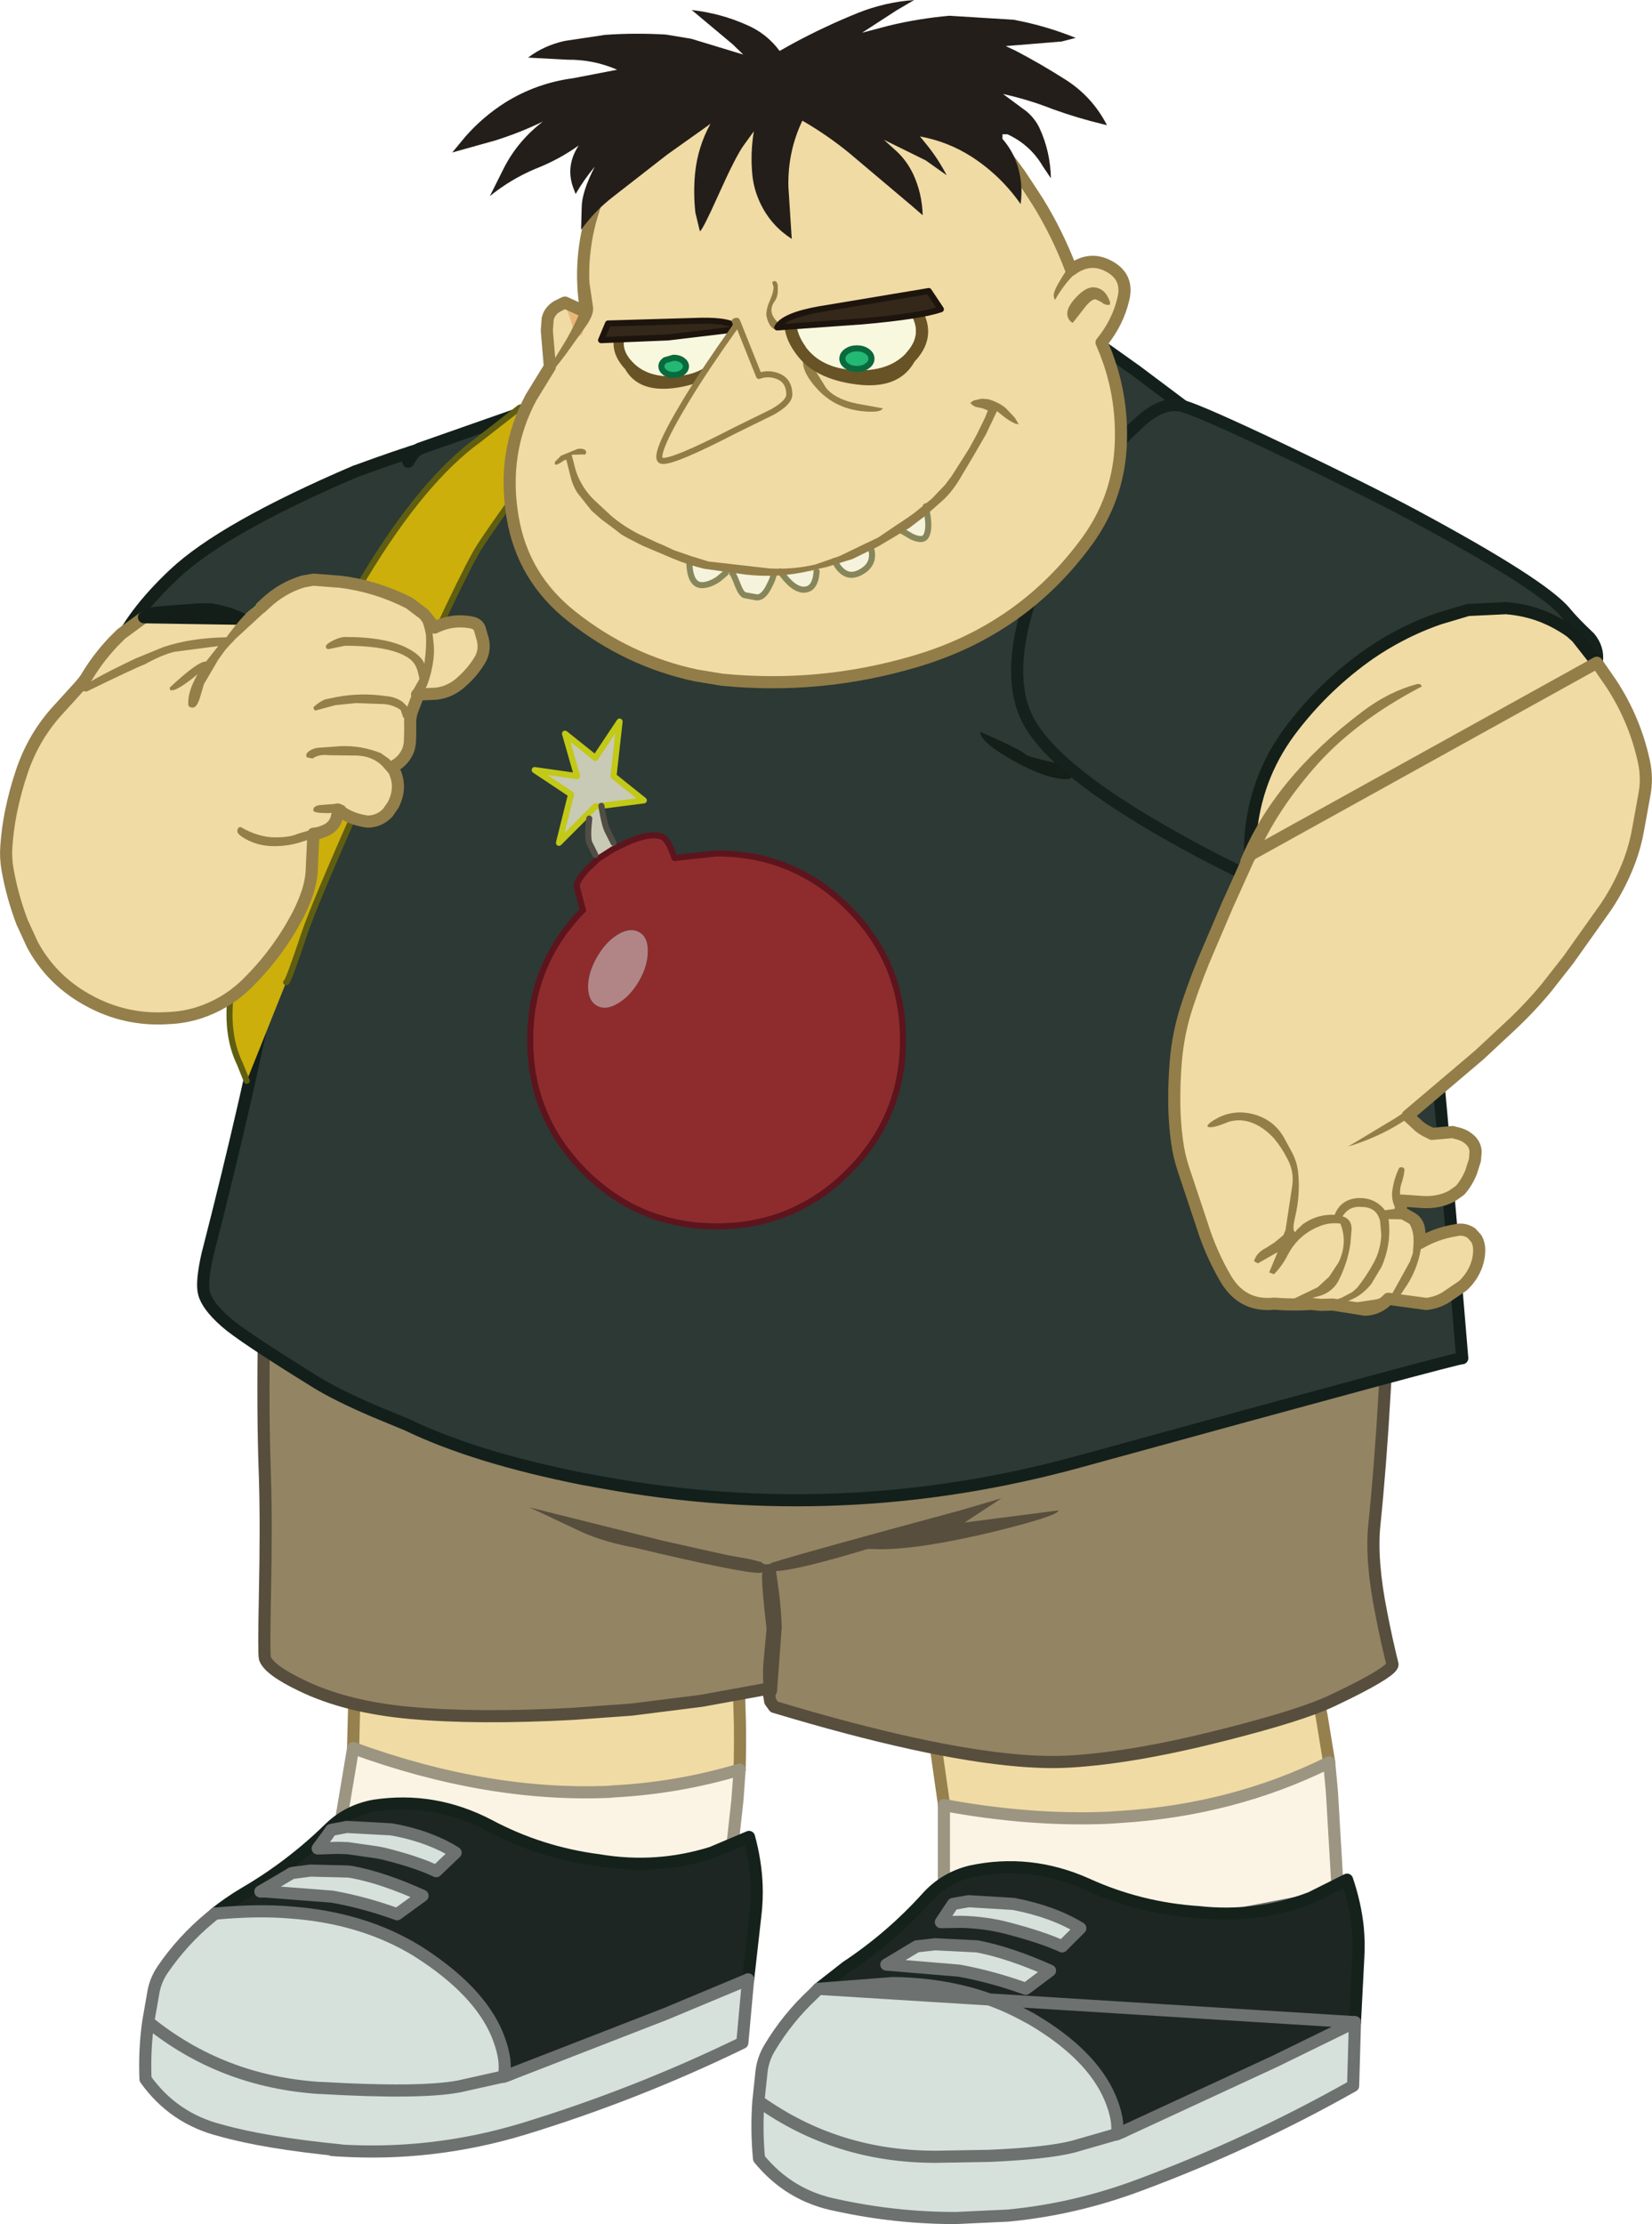 <?xml version="1.0" encoding="UTF-8" standalone="no"?>
<svg xmlns:xlink="http://www.w3.org/1999/xlink" height="366.8px" width="272.5px" xmlns="http://www.w3.org/2000/svg">
  <g transform="matrix(1.0, 0.0, 0.0, 1.0, 137.7, 184.5)">
    <path d="M-37.0 96.95 Q-26.1 96.4 -15.85 93.0 L-15.65 99.65 Q-15.6 103.9 -15.7 107.35 -25.9 110.4 -36.65 110.95 L-37.0 111.0 Q-57.2 111.9 -79.45 103.8 L-79.45 103.6 -79.1 89.5 Q-56.95 98.0 -37.0 96.95 L-37.0 111.0 -37.0 96.95" fill="#f0dba4" fill-rule="evenodd" stroke="none"/>
    <path d="M-15.7 107.35 L-16.05 112.25 -17.9 129.15 -44.35 129.75 -81.9 118.4 -79.45 103.8 Q-57.2 111.9 -37.0 111.0 L-36.65 110.95 Q-25.9 110.4 -15.7 107.35" fill="#fbf4e4" fill-rule="evenodd" stroke="none"/>
    <path d="M-37.0 96.95 Q-26.1 96.4 -15.85 93.0 L-15.65 99.65 Q-15.6 103.9 -15.7 107.35 M-79.45 103.8 L-79.45 103.6 -79.1 89.5 Q-56.95 98.0 -37.0 96.95" fill="none" stroke="#96804e" stroke-linecap="round" stroke-linejoin="round" stroke-width="2.0"/>
    <path d="M-15.7 107.35 L-16.05 112.25 -17.9 129.15 M-81.9 118.4 L-79.45 103.8 Q-57.2 111.9 -37.0 111.0 L-36.65 110.95 Q-25.9 110.4 -15.7 107.35" fill="none" stroke="#9c9582" stroke-linecap="round" stroke-linejoin="round" stroke-width="2.0"/>
    <path d="M-17.9 129.15 L-44.35 129.75 -81.9 118.4" fill="none" stroke="#6d7170" stroke-linecap="round" stroke-linejoin="round" stroke-width="2.0"/>
    <path d="M-83.6 118.05 L-84.0 118.1 -85.5 120.2 -85.3 120.35 -81.95 120.25 -80.35 120.3 -75.45 121.0 -74.45 121.2 Q-68.85 122.6 -65.75 124.1 L-62.55 121.05 Q-64.5 119.8 -66.9 118.9 -69.75 117.8 -73.15 117.2 L-80.5 116.8 -83.1 117.3 -83.6 118.05 M-54.6 157.95 Q-54.05 155.5 -55.35 151.9 -57.95 144.6 -67.45 138.2 L-68.9 137.25 Q-77.9 131.75 -89.9 130.9 -95.3 130.45 -102.25 131.1 -100.0 129.3 -97.4 127.75 -89.75 123.3 -83.4 117.1 -80.35 114.1 -76.0 113.3 -66.15 111.8 -57.1 116.5 -48.6 121.05 -38.9 122.3 -29.4 123.9 -20.3 121.05 L-14.15 118.45 Q-13.05 122.5 -12.9 126.35 -12.8 128.8 -13.1 131.3 L-14.3 141.95 -27.95 147.65 -53.55 157.6 -54.6 158.0 -54.6 157.95 -53.55 157.6 -54.6 157.95 M-89.55 124.4 Q-92.15 125.95 -94.75 127.45 L-93.9 127.45 -82.9 128.3 Q-77.55 129.25 -72.2 131.2 L-68.0 128.15 Q-74.5 125.2 -79.6 124.25 L-80.3 124.15 -86.5 124.0 -89.55 124.4" fill="#1d2623" fill-rule="evenodd" stroke="none"/>
    <path d="M-85.3 120.35 L-83.6 118.05 -83.1 117.3 -80.5 116.8 -73.15 117.2 Q-69.75 117.8 -66.9 118.9 -64.5 119.8 -62.55 121.05 L-65.75 124.1 Q-68.85 122.6 -74.45 121.2 L-75.45 121.0 -80.35 120.3 -81.95 120.25 -85.3 120.35 M-113.25 148.95 L-112.35 143.8 Q-111.95 141.9 -110.85 140.3 -107.6 135.55 -103.15 131.85 L-102.25 131.1 Q-95.3 130.45 -89.9 130.9 -77.9 131.75 -68.9 137.25 L-67.45 138.2 Q-57.95 144.6 -55.35 151.9 -54.05 155.5 -54.6 157.95 L-62.0 159.6 Q-68.4 160.8 -84.7 159.85 L-84.9 159.85 -84.95 159.85 Q-101.1 158.8 -113.25 148.95 -101.1 158.8 -84.95 159.85 L-84.9 159.85 -84.7 159.85 Q-68.4 160.8 -62.0 159.6 L-54.6 157.95 -54.6 158.0 -53.55 157.6 -27.95 147.65 -14.3 141.95 -15.25 152.4 Q-32.7 160.9 -51.35 166.6 -66.35 171.15 -81.95 170.15 -84.2 170.0 -81.45 170.15 -94.05 168.9 -101.3 166.85 -109.05 164.9 -113.7 158.4 -113.9 153.6 -113.25 148.95 M-89.55 124.4 L-86.5 124.0 -80.3 124.15 -79.6 124.25 Q-74.5 125.2 -68.0 128.15 L-72.2 131.2 Q-77.55 129.25 -82.9 128.3 L-93.9 127.45 -94.75 127.45 Q-92.15 125.95 -89.55 124.4" fill="#d6e1db" fill-rule="evenodd" stroke="none"/>
    <path d="M-102.25 131.1 Q-100.0 129.3 -97.4 127.75 -89.75 123.3 -83.4 117.1 -80.35 114.1 -76.0 113.3 -66.15 111.8 -57.1 116.5 -48.6 121.05 -38.9 122.3 -29.4 123.9 -20.3 121.05 L-14.15 118.45 Q-13.05 122.5 -12.9 126.35 -12.8 128.8 -13.1 131.3 L-14.3 141.95" fill="none" stroke="#15221b" stroke-linecap="round" stroke-linejoin="round" stroke-width="2.0"/>
    <path d="M-102.25 131.1 L-103.15 131.85 Q-107.6 135.55 -110.85 140.3 -111.95 141.9 -112.35 143.8 L-113.25 148.95 Q-101.1 158.8 -84.95 159.85 L-84.9 159.85 -84.7 159.85 Q-68.4 160.8 -62.0 159.6 L-54.6 157.95 -53.55 157.6 M-14.3 141.95 L-15.25 152.4 Q-32.7 160.9 -51.35 166.6 -66.35 171.15 -81.95 170.15 -84.2 170.0 -81.45 170.15 -94.05 168.9 -101.3 166.85 -109.05 164.9 -113.7 158.4 -113.9 153.6 -113.25 148.95" fill="none" stroke="#6d7170" stroke-linecap="round" stroke-linejoin="round" stroke-width="2.0"/>
    <path d="M-54.6 157.95 Q-54.05 155.5 -55.35 151.9 -57.95 144.6 -67.45 138.2 L-68.9 137.25 Q-77.9 131.75 -89.9 130.9 -95.3 130.45 -102.25 131.1 M-14.3 141.95 L-27.95 147.65 -53.55 157.6 -54.6 158.0 -54.6 157.95" fill="none" stroke="#6d7170" stroke-linecap="round" stroke-linejoin="round" stroke-width="2.0"/>
    <path d="M-85.3 120.35 L-83.6 118.05 -83.1 117.3 -80.5 116.8 -73.15 117.2 Q-69.75 117.8 -66.9 118.9 -64.5 119.8 -62.55 121.05 L-65.75 124.1 Q-68.85 122.6 -74.45 121.2 L-75.45 121.0 -80.35 120.3 -81.95 120.25 -85.3 120.35 M-89.55 124.4 Q-92.15 125.95 -94.75 127.45 L-93.9 127.45 -82.9 128.3 Q-77.55 129.25 -72.2 131.2 L-68.0 128.15 Q-74.5 125.2 -79.6 124.25 L-80.3 124.15 -86.5 124.0 -89.55 124.4" fill="none" stroke="#6d7170" stroke-linecap="round" stroke-linejoin="round" stroke-width="2.0"/>
    <path d="M43.4 101.4 Q62.8 100.6 79.0 92.0 L80.3 98.5 81.55 106.15 Q65.7 114.0 47.1 115.15 L44.85 115.3 Q32.05 115.8 18.0 113.2 L18.0 113.0 16.0 99.0 Q30.4 101.95 43.4 101.4 L44.85 115.3 43.4 101.4" fill="#f0dba4" fill-rule="evenodd" stroke="none"/>
    <path d="M81.55 106.15 L82.0 111.0 83.0 128.0 57.0 133.0 18.0 128.0 18.0 113.2 Q32.05 115.8 44.85 115.3 L47.1 115.15 Q65.7 114.0 81.55 106.15" fill="#fbf4e4" fill-rule="evenodd" stroke="none"/>
    <path d="M43.4 101.4 Q62.8 100.6 79.0 92.0 L80.3 98.5 81.55 106.15 M18.0 113.2 L18.0 113.0 16.0 99.0 Q30.4 101.95 43.4 101.4" fill="none" stroke="#96804e" stroke-linecap="round" stroke-linejoin="round" stroke-width="2.0"/>
    <path d="M81.55 106.15 L82.0 111.0 83.0 128.0 M18.0 128.0 L18.0 113.2 Q32.05 115.8 44.85 115.3 L47.1 115.15 Q65.7 114.0 81.55 106.15" fill="none" stroke="#9c9582" stroke-linecap="round" stroke-linejoin="round" stroke-width="2.0"/>
    <path d="M83.0 128.0 L57.0 133.0 18.0 128.0" fill="none" stroke="#6d7170" stroke-linecap="round" stroke-linejoin="round" stroke-width="2.0"/>
    <path d="M-2.7 143.5 L1.9 139.9 Q9.3 135.0 15.25 128.4 18.15 125.2 22.4 124.15 32.15 122.05 41.5 126.2 50.25 130.2 60.0 130.85 69.6 131.9 78.5 128.5 L84.5 125.5 Q85.85 129.5 86.25 133.3 86.5 135.8 86.35 138.3 L85.8 149.0 72.5 155.5 47.55 167.05 46.55 167.45 47.55 167.05 46.5 167.5 46.55 167.45 Q46.9 165.0 45.4 161.45 42.35 154.3 32.5 148.5 L31.2 147.8 Q21.8 142.7 9.6 142.55 L-2.7 143.5 M13.5 136.5 L8.5 139.5 20.5 140.5 Q26.0 141.5 31.5 143.5 L35.5 140.5 Q28.75 137.5 23.5 136.5 L16.55 136.15 13.5 136.5 M17.5 132.5 L20.85 132.45 Q24.9 132.55 28.5 133.5 34.25 135.0 37.5 136.5 L40.5 133.5 Q36.0 130.75 29.5 129.5 L22.05 129.05 19.5 129.5 17.5 132.5" fill="#1d2623" fill-rule="evenodd" stroke="none"/>
    <path d="M-2.7 143.5 L9.6 142.55 Q21.8 142.7 31.2 147.8 L32.5 148.5 Q42.35 154.3 45.4 161.45 46.9 165.0 46.55 167.45 L39.25 169.55 Q34.8 170.65 25.45 171.05 34.8 170.65 39.25 169.55 L46.55 167.45 46.5 167.5 47.55 167.05 72.5 155.5 85.8 149.0 85.5 159.5 Q68.6 169.05 50.3 175.85 39.65 179.85 28.55 180.9 L19.95 181.3 Q10.0 181.3 0.4 179.2 -7.45 177.7 -12.5 171.5 -12.95 166.7 -12.6 162.0 L-12.05 156.85 Q-11.75 154.9 -10.75 153.25 -7.8 148.3 -3.55 144.35 L-2.7 143.5 M17.5 132.5 L19.5 129.5 22.05 129.05 29.5 129.5 Q36.0 130.75 40.5 133.5 L37.5 136.5 Q34.25 135.0 28.5 133.5 24.9 132.55 20.85 132.45 L17.5 132.5 M13.5 136.5 L16.55 136.15 23.5 136.5 Q28.75 137.5 35.5 140.5 L31.5 143.5 Q26.0 141.5 20.5 140.5 L8.5 139.5 13.5 136.5 M28.55 180.9 L25.45 171.05 28.55 180.9 M-12.6 162.0 Q0.25 171.2 16.6 171.2 L25.45 171.05 16.6 171.2 Q0.25 171.2 -12.6 162.0 M31.2 147.8 Q37.05 159.4 25.45 171.05 37.05 159.4 31.2 147.8" fill="#d6e1db" fill-rule="evenodd" stroke="none"/>
    <path d="M85.8 149.0 L86.35 138.3 Q86.5 135.8 86.25 133.3 85.85 129.5 84.5 125.5 L78.5 128.5 Q69.6 131.9 60.0 130.85 50.25 130.2 41.5 126.2 32.15 122.05 22.4 124.15 18.15 125.2 15.25 128.4 9.3 135.0 1.9 139.9 L-2.7 143.5" fill="none" stroke="#15221b" stroke-linecap="round" stroke-linejoin="round" stroke-width="2.0"/>
    <path d="M46.55 167.45 L47.55 167.05 M85.8 149.0 L85.5 159.5 Q68.6 169.05 50.3 175.85 39.65 179.85 28.55 180.9 L19.95 181.3 Q10.0 181.3 0.4 179.2 -7.45 177.7 -12.5 171.5 -12.95 166.7 -12.6 162.0 L-12.05 156.85 Q-11.75 154.9 -10.75 153.25 -7.8 148.3 -3.55 144.35 L-2.7 143.5 M13.5 136.5 L8.5 139.5 20.5 140.5 Q26.0 141.5 31.5 143.5 L35.5 140.5 Q28.75 137.5 23.5 136.5 L16.55 136.15 13.5 136.5 M17.5 132.5 L20.85 132.45 Q24.9 132.55 28.5 133.5 34.25 135.0 37.5 136.5 L40.5 133.5 Q36.0 130.75 29.5 129.5 L22.05 129.05 19.5 129.5 17.5 132.5 M46.55 167.45 L39.25 169.55 Q34.8 170.65 25.45 171.05 L16.6 171.2 Q0.25 171.2 -12.6 162.0" fill="none" stroke="#6d7170" stroke-linecap="round" stroke-linejoin="round" stroke-width="2.0"/>
    <path d="M-2.7 143.5 L9.6 142.55 Q21.8 142.7 31.2 147.8 L32.5 148.5 Q42.35 154.3 45.4 161.45 46.9 165.0 46.55 167.45 L46.5 167.5 47.55 167.05 72.5 155.5 85.8 149.0 Z" fill="none" stroke="#6d7170" stroke-linecap="round" stroke-linejoin="round" stroke-width="2.0"/>
    <path d="M90.75 28.0 Q91.6 30.0 90.7 45.05 90.0 57.35 89.0 67.0 88.4 72.85 90.15 81.6 91.0 86.0 92.0 90.0 92.0 91.05 84.8 94.65 L82.0 96.0 Q77.05 98.35 64.45 101.55 49.6 105.35 39.0 106.0 35.2 106.25 30.4 105.85 15.25 104.6 -10.0 97.0 L-10.65 96.1 -11.0 94.0 -22.0 96.0 -33.5 97.45 -43.2 98.15 Q-59.0 99.0 -70.0 98.0 -80.55 97.05 -87.9 93.5 -93.35 90.9 -94.0 89.0 -94.2 88.35 -94.0 78.7 -93.75 66.6 -94.0 59.0 -94.4 48.4 -94.15 34.2 L-94.0 24.75 Q-76.8 28.4 -49.4 25.35 L-27.05 22.7 -4.25 21.5 Q36.25 22.05 66.1 24.6 90.15 26.65 90.75 28.0" fill="#938463" fill-rule="evenodd" stroke="none"/>
    <path d="M90.75 28.0 Q90.15 26.65 66.1 24.6 36.25 22.05 -4.25 21.5 L-27.05 22.7 -49.4 25.35 Q-76.8 28.4 -94.0 24.75 L-94.15 34.2 Q-94.4 48.4 -94.0 59.0 -93.75 66.6 -94.0 78.7 -94.2 88.35 -94.0 89.0 -93.35 90.9 -87.9 93.5 -80.55 97.05 -70.0 98.0 -59.0 99.0 -43.2 98.15 L-33.5 97.45 -22.0 96.0 -11.0 94.0 -10.65 96.1 -10.0 97.0 Q15.25 104.6 30.4 105.85 35.2 106.25 39.0 106.0 49.6 105.35 64.45 101.55 77.05 98.35 82.0 96.0 L84.8 94.65 Q92.0 91.05 92.0 90.0 91.0 86.0 90.15 81.6 88.4 72.85 89.0 67.0 90.0 57.35 90.7 45.05 91.6 30.0 90.75 28.0 Z" fill="none" stroke="#574e3d" stroke-linecap="round" stroke-linejoin="round" stroke-width="2.0"/>
    <path d="M21.4 66.6 L36.9 64.6 Q36.9 65.5 25.85 68.2 14.1 71.0 7.5 71.0 L5.45 70.95 Q-6.3 74.5 -9.7 74.6 L-9.2 78.1 Q-8.85 81.0 -8.75 83.9 L-9.5 94.0 Q-9.5 95.35 -10.5 95.35 -12.1 95.35 -11.8 90.0 L-11.25 84.15 Q-12.0 77.75 -12.0 75.5 L-11.95 74.85 -12.5 74.9 Q-15.55 74.9 -33.0 70.75 -37.7 69.9 -41.55 68.25 L-50.35 64.1 -28.35 69.6 -17.6 72.0 -13.95 72.65 -12.05 73.15 Q-11.85 73.5 -11.25 73.5 -10.65 73.5 -10.35 73.2 L-10.1 73.15 Q-5.25 71.6 20.5 64.65 L27.5 62.6 21.4 66.6" fill="#574e3d" fill-rule="evenodd" stroke="none"/>
    <path d="M-57.5 -105.7 Q-61.45 -98.5 -62.65 -91.0 -63.8 -83.45 -69.45 -62.2 -75.1 -40.95 -80.0 -36.8 -82.5 -34.7 -87.95 -34.0 L-91.8 -33.75 Q-94.8 -33.85 -97.0 -34.8 -98.45 -35.45 -107.0 -42.8 L-112.65 -47.9 Q-118.6 -54.45 -120.0 -61.8 -121.6 -70.2 -118.6 -77.1 -116.0 -83.2 -109.0 -89.8 -100.95 -97.4 -79.0 -106.8 L-78.95 -106.8 Q-65.35 -111.8 -59.9 -112.65 L-56.15 -112.85 Q-53.6 -112.9 -57.5 -105.7" fill="#2d3934" fill-rule="evenodd" stroke="none"/>
    <path d="M-57.5 -105.7 Q-61.45 -98.5 -62.65 -91.0 -63.8 -83.45 -69.45 -62.2 -75.1 -40.95 -80.0 -36.8 -82.5 -34.7 -87.95 -34.0 L-91.8 -33.75 Q-94.8 -33.85 -97.0 -34.8 -98.45 -35.45 -107.0 -42.8 L-112.65 -47.9 Q-118.6 -54.45 -120.0 -61.8 -121.6 -70.2 -118.6 -77.1 -116.0 -83.2 -109.0 -89.8 -100.95 -97.4 -79.0 -106.8 L-78.95 -106.8 Q-65.35 -111.8 -59.9 -112.65 L-56.15 -112.85 Q-53.6 -112.9 -57.5 -105.7 Z" fill="none" stroke="#141f19" stroke-linecap="round" stroke-linejoin="round" stroke-width="2.0"/>
    <path d="M-19.05 -125.5 L-9.0 -127.5 12.5 -131.3 16.85 -131.95 28.5 -132.5 30.7 -132.25 Q37.55 -131.3 44.5 -127.05 L49.7 -123.35 57.5 -117.5 60.4 -115.2 Q67.6 -109.35 75.5 -100.95 87.7 -87.95 90.5 -79.5 92.35 -74.0 95.0 -51.3 98.5 -21.1 103.5 39.5 103.25 39.25 40.5 56.5 1.3 67.3 -38.55 59.95 L-41.6 59.4 Q101.25 46.0 43.5 -77.65 L42.45 -79.9 39.35 -77.35 Q24.2 -65.5 2.75 -65.5 -18.7 -65.5 -33.85 -77.35 -49.0 -89.2 -49.0 -106.0 -49.0 -112.5 -46.7 -118.25 -49.0 -112.5 -49.0 -106.0 -49.0 -89.2 -33.85 -77.35 -18.7 -65.5 2.75 -65.5 24.2 -65.5 39.35 -77.35 L42.45 -79.9 43.5 -77.65 Q101.25 46.0 -41.6 59.4 -59.4 55.85 -70.5 50.5 L-76.05 48.2 Q-82.2 45.55 -85.5 43.5 -97.8 35.9 -100.5 33.5 -103.55 30.8 -104.05 28.75 -104.5 27.0 -103.5 22.5 -96.75 -3.75 -92.5 -25.5 L-91.85 -28.8 -90.8 -33.95 Q-86.7 -53.7 -81.05 -75.3 -77.6 -88.65 -74.9 -96.9 -72.25 -105.05 -70.35 -108.35 -69.5 -109.9 -68.75 -110.35 L-68.5 -110.5 -52.25 -116.2 -49.95 -117.05 -46.7 -118.25 Q-45.0 -118.9 -43.5 -119.5 -38.45 -121.5 -22.8 -124.75 L-19.05 -125.5" fill="#2d3934" fill-rule="evenodd" stroke="none"/>
    <path d="M60.4 -115.2 L57.5 -117.5 49.7 -123.35 44.5 -127.05 Q37.55 -131.3 30.7 -132.25 L28.5 -132.5 16.85 -131.95 12.5 -131.3 -9.0 -127.5 -19.05 -125.5 M-22.8 -124.75 Q-38.45 -121.5 -43.5 -119.5 -45.0 -118.9 -46.7 -118.25 L-49.95 -117.05 -52.25 -116.2 -68.5 -110.5 -68.75 -110.35 Q-69.5 -109.9 -70.35 -108.35 M-41.6 59.4 L-38.55 59.95 Q1.3 67.3 40.5 56.5 103.25 39.25 103.5 39.5 98.5 -21.1 95.0 -51.3 M-91.85 -28.8 L-92.5 -25.5 Q-96.75 -3.75 -103.5 22.5 -104.5 27.0 -104.05 28.75 -103.55 30.8 -100.5 33.5 -97.8 35.9 -85.5 43.5 -82.2 45.55 -76.05 48.2 L-70.5 50.5 Q-59.4 55.85 -41.6 59.4" fill="none" stroke="#131f1b" stroke-linecap="round" stroke-linejoin="round" stroke-width="2.0"/>
    <path d="M-97.0 -6.25 L-98.15 -9.1 Q-100.6 -14.15 -99.5 -21.5 -93.25 -63.4 -77.5 -89.5 -67.95 -105.3 -58.8 -111.95 L-52.0 -117.25 -39.25 -121.25 Q-54.75 -100.25 -58.5 -94.5 -61.25 -90.3 -73.35 -63.45 -85.35 -36.85 -87.5 -30.5 -90.25 -22.25 -90.5 -22.5 L-97.0 -6.25" fill="#ccaf0b" fill-rule="evenodd" stroke="none"/>
    <path d="M-97.0 -6.25 L-98.15 -9.1 Q-100.6 -14.15 -99.5 -21.5 -93.25 -63.4 -77.5 -89.5 -67.95 -105.3 -58.8 -111.95 L-52.0 -117.25 -39.25 -121.25 Q-54.75 -100.25 -58.5 -94.5 -61.25 -90.3 -73.35 -63.45 -85.35 -36.85 -87.5 -30.5 -90.25 -22.25 -90.5 -22.5" fill="none" stroke="#605e11" stroke-linecap="round" stroke-linejoin="round" stroke-width="1.0"/>
    <path d="M-26.4 -43.0 L-19.5 -43.75 Q-6.75 -43.75 2.25 -34.75 11.25 -25.75 11.25 -13.0 11.25 -0.25 2.25 8.75 -6.75 17.75 -19.5 17.75 -32.25 17.75 -41.25 8.75 -50.25 -0.25 -50.25 -13.0 -50.25 -25.5 -41.55 -34.4 L-42.55 -38.25 Q-42.65 -39.15 -40.95 -41.05 L-39.0 -42.9 -36.5 -44.5 -36.05 -44.7 Q-30.75 -47.45 -28.5 -46.5 -27.45 -46.05 -26.45 -43.0 L-26.4 -43.0 M-32.25 -30.75 Q-33.7 -31.6 -35.75 -30.4 -37.75 -29.2 -39.2 -26.7 -40.65 -24.2 -40.7 -21.85 -40.7 -19.45 -39.25 -18.65 -37.8 -17.8 -35.8 -19.0 -33.75 -20.2 -32.3 -22.7 -30.85 -25.2 -30.85 -27.6 -30.8 -29.95 -32.25 -30.75" fill="#8e2c2d" fill-rule="evenodd" stroke="none"/>
    <path d="M-39.0 -42.9 L-39.5 -43.5 -40.5 -45.5 Q-40.85 -46.5 -40.5 -49.5 L-41.0 -50.0 -45.5 -45.5 -43.5 -53.5 -49.5 -57.5 -42.5 -56.5 -44.5 -63.5 -39.5 -59.5 -35.5 -65.5 -36.5 -56.5 -31.5 -52.5 -38.5 -51.6 Q-38.0 -48.5 -37.5 -47.5 L-36.5 -45.5 -36.05 -44.7 -36.5 -44.5 -39.0 -42.9 M-41.0 -50.0 L-39.5 -51.5 -38.5 -51.6 -39.5 -51.5 -41.0 -50.0" fill="#c8cab5" fill-rule="evenodd" stroke="none"/>
    <path d="M-32.25 -30.75 Q-30.8 -29.95 -30.85 -27.6 -30.85 -25.2 -32.3 -22.7 -33.75 -20.2 -35.8 -19.0 -37.8 -17.8 -39.25 -18.65 -40.7 -19.45 -40.7 -21.85 -40.65 -24.2 -39.2 -26.7 -37.75 -29.2 -35.75 -30.4 -33.7 -31.6 -32.25 -30.75" fill="#b18586" fill-rule="evenodd" stroke="none"/>
    <path d="M-26.4 -43.0 L-19.5 -43.75 Q-6.75 -43.75 2.25 -34.75 11.25 -25.75 11.25 -13.0 11.25 -0.25 2.25 8.75 -6.75 17.75 -19.5 17.75 -32.25 17.75 -41.25 8.75 -50.25 -0.25 -50.25 -13.0 -50.25 -25.5 -41.55 -34.4" fill="none" stroke="#5d141d" stroke-linecap="round" stroke-linejoin="round" stroke-width="1.0"/>
    <path d="M-41.0 -50.0 L-45.5 -45.5 -43.5 -53.5 -49.5 -57.5 -42.5 -56.5 -44.5 -63.5 -39.5 -59.5 -35.5 -65.5 -36.5 -56.5 -31.5 -52.5 -38.5 -51.6 -39.5 -51.5 -41.0 -50.0" fill="none" stroke="#c2c917" stroke-linecap="round" stroke-linejoin="round" stroke-width="1.0"/>
    <path d="M-41.55 -34.4 L-42.55 -38.25 Q-42.65 -39.15 -40.95 -41.05 L-39.0 -42.9 -36.5 -44.5 -36.05 -44.7 Q-30.75 -47.45 -28.5 -46.5 -27.45 -46.05 -26.45 -43.0 L-26.4 -43.0" fill="none" stroke="#5d141d" stroke-linecap="round" stroke-linejoin="round" stroke-width="1.0"/>
    <path d="M-39.5 -43.5 L-40.5 -45.5 Q-40.85 -46.5 -40.5 -49.5 M-38.5 -51.6 Q-38.0 -48.5 -37.5 -47.5 L-36.5 -45.5" fill="none" stroke="#504d44" stroke-linecap="round" stroke-linejoin="round" stroke-width="1.0"/>
    <path d="M24.0 -63.8 Q30.45 -61.0 31.5 -60.05 31.9 -59.7 35.85 -58.8 39.25 -58.05 39.25 -57.0 39.25 -56.0 38.25 -56.0 34.85 -56.0 29.35 -59.1 24.0 -62.1 24.0 -63.8" fill="#141f19" fill-rule="evenodd" stroke="none"/>
    <path d="M36.15 -96.0 Q39.7 -103.9 43.45 -107.9 49.0 -113.9 51.25 -115.7 54.6 -118.35 57.5 -117.5 60.6 -116.6 74.45 -110.0 87.85 -103.6 95.5 -99.5 116.7 -88.1 120.5 -83.5 121.85 -81.85 124.5 -79.35 126.3 -77.15 125.5 -74.5 124.35 -70.75 105.5 -46.5 98.7 -37.75 97.5 -36.5 L97.15 -36.1 Q92.75 -31.75 89.5 -32.5 L71.5 -38.5 Q63.3 -42.2 54.6 -47.15 37.15 -57.1 32.4 -64.8 27.6 -72.5 32.75 -87.2 34.4 -92.1 36.15 -96.0 80.35 -75.85 97.15 -36.1 80.35 -75.85 36.15 -96.0" fill="#2d3934" fill-rule="evenodd" stroke="none"/>
    <path d="M36.15 -96.0 Q39.7 -103.9 43.45 -107.9 49.0 -113.9 51.25 -115.7 54.6 -118.35 57.5 -117.5 60.6 -116.6 74.45 -110.0 87.85 -103.6 95.5 -99.5 116.7 -88.1 120.5 -83.5 121.85 -81.85 124.5 -79.35 126.3 -77.15 125.5 -74.5 124.35 -70.75 105.5 -46.5 98.7 -37.75 97.5 -36.5 L97.15 -36.1 Q92.75 -31.75 89.5 -32.5 L71.5 -38.5 Q63.3 -42.2 54.6 -47.15 37.15 -57.1 32.4 -64.8 27.6 -72.5 32.75 -87.2 34.4 -92.1 36.15 -96.0 Z" fill="none" stroke="#15211d" stroke-linecap="round" stroke-linejoin="round" stroke-width="2.0"/>
    <path d="M68.5 -43.5 Q68.45 -45.7 68.7 -47.85 69.8 -57.25 75.7 -64.75 81.05 -71.65 88.25 -76.7 90.65 -78.35 93.25 -79.7 96.4 -81.35 99.75 -82.5 L104.45 -83.9 110.7 -84.2 Q113.25 -84.0 115.6 -83.25 118.65 -82.25 121.4 -80.3 L122.4 -79.4 125.7 -75.2 128.05 -71.8 Q132.0 -65.8 133.5 -58.75 134.05 -56.1 133.55 -53.45 L132.5 -47.65 Q132.05 -45.1 131.15 -42.65 129.65 -38.6 127.25 -35.0 L121.0 -26.2 117.35 -21.55 Q114.65 -18.3 111.5 -15.35 L106.35 -10.55 101.7 -6.6 94.5 -0.5 96.0 0.9 Q96.65 1.55 97.5 2.0 L98.5 2.5 101.9 2.2 103.05 2.5 Q104.05 2.8 104.85 3.55 105.65 4.35 105.7 5.4 L105.6 6.8 104.95 8.85 Q104.25 10.55 103.15 11.8 L101.8 12.75 Q99.75 13.85 97.15 13.75 L93.5 13.5 93.3 15.35 94.9 16.25 Q96.3 16.95 96.4 18.5 L96.5 20.5 Q99.25 18.9 102.4 18.4 103.75 18.05 105.0 18.85 L105.85 19.8 Q106.3 20.65 106.3 21.65 106.3 22.85 105.9 24.05 105.2 26.05 103.6 27.55 L100.65 29.55 Q99.25 30.35 97.6 30.55 L91.3 29.7 Q89.75 31.4 87.5 31.5 L82.15 30.65 80.15 30.7 78.6 30.55 78.5 30.55 Q75.55 30.75 72.5 30.5 67.3 31.05 64.55 26.5 62.05 22.25 60.6 17.6 L57.55 8.45 Q56.75 6.05 56.45 3.7 56.05 0.75 56.0 -2.2 55.95 -5.85 56.25 -9.45 56.65 -14.35 58.25 -19.05 59.8 -23.7 61.7 -28.05 L64.8 -35.3 68.5 -43.5" fill="#f0dba4" fill-rule="evenodd" stroke="none"/>
    <path d="M125.7 -75.2 L122.4 -79.4 121.4 -80.3 Q118.65 -82.25 115.6 -83.25 113.25 -84.0 110.7 -84.2 L104.45 -83.9 99.75 -82.5 Q96.4 -81.35 93.25 -79.7 90.65 -78.35 88.25 -76.7 81.05 -71.65 75.7 -64.75 69.8 -57.25 68.7 -47.85 68.45 -45.7 68.5 -43.5" fill="none" stroke="#141f19" stroke-linecap="round" stroke-linejoin="round" stroke-width="2.0"/>
    <path d="M68.5 -43.5 L64.8 -35.3 61.7 -28.05 Q59.8 -23.7 58.25 -19.05 56.65 -14.35 56.25 -9.45 55.95 -5.85 56.0 -2.2 56.05 0.75 56.45 3.7 56.75 6.05 57.55 8.45 L60.6 17.6 Q62.05 22.25 64.55 26.5 67.3 31.05 72.5 30.5 75.55 30.75 78.5 30.55 L78.6 30.55 80.15 30.7 82.15 30.65 87.5 31.5 Q89.75 31.4 91.3 29.7 L97.6 30.55 Q99.25 30.35 100.65 29.55 L103.6 27.55 Q105.2 26.05 105.9 24.05 106.3 22.85 106.3 21.65 106.3 20.65 105.85 19.8 L105.0 18.85 Q103.75 18.05 102.4 18.4 99.25 18.9 96.5 20.5 L96.4 18.5 Q96.3 16.95 94.9 16.25 L93.3 15.35 93.5 13.5 97.15 13.75 Q99.75 13.85 101.8 12.75 L103.15 11.8 Q104.25 10.55 104.95 8.85 L105.6 6.8 105.7 5.4 Q105.65 4.35 104.85 3.55 104.05 2.8 103.05 2.5 L101.9 2.2 98.5 2.5 97.5 2.0 Q96.65 1.55 96.0 0.9 L94.5 -0.5 101.7 -6.6 106.35 -10.55 111.5 -15.35 Q114.65 -18.3 117.35 -21.55 L121.0 -26.2 127.25 -35.0 Q129.65 -38.6 131.15 -42.65 132.05 -45.1 132.5 -47.65 L133.55 -53.45 Q134.05 -56.1 133.5 -58.75 132.0 -65.8 128.05 -71.8 L125.7 -75.2 Z" fill="none" stroke="#937e49" stroke-linecap="round" stroke-linejoin="round" stroke-width="2.0"/>
    <path d="M66.85 -42.5 Q72.35 -56.1 87.1 -67.2 91.4 -70.45 96.1 -71.7 L96.6 -71.65 96.85 -71.3 Q85.55 -65.4 78.9 -57.65 72.9 -50.7 69.75 -43.6 68.8 -41.6 67.95 -41.7 L66.85 -42.5 M63.4 -0.25 Q65.6 -1.3 68.05 -0.95 72.05 -0.3 74.0 2.95 L75.5 5.7 Q76.2 7.1 76.4 8.55 76.85 12.45 75.9 16.35 75.4 18.45 75.95 18.7 L76.2 18.35 77.2 17.4 Q79.6 15.7 82.45 15.85 83.4 13.4 86.1 13.1 89.05 12.9 90.75 15.1 L92.55 14.85 Q91.8 13.6 91.95 12.0 92.2 9.95 93.1 8.1 L93.35 8.0 Q94.1 8.0 93.95 8.65 L93.85 9.3 93.6 10.3 Q92.6 12.9 94.35 15.15 94.95 15.5 95.45 15.95 L96.2 16.9 Q97.1 19.1 96.65 21.6 96.15 24.5 94.6 27.1 L93.55 28.7 Q92.75 29.8 91.5 30.4 88.7 31.85 85.65 31.5 84.95 31.4 84.85 30.8 85.05 30.25 85.65 30.35 L89.3 29.8 Q91.65 29.15 92.0 28.75 L94.85 23.6 95.35 22.2 95.5 20.1 Q95.5 18.6 94.75 17.2 94.5 16.75 94.1 16.6 L91.35 16.55 Q91.85 20.6 90.2 24.4 L88.5 27.25 Q86.15 30.2 82.5 30.5 L81.75 30.3 Q82.6 29.85 83.55 29.55 L85.35 28.6 86.15 27.9 Q87.75 25.9 88.95 23.65 90.0 21.7 90.15 19.2 L89.95 16.9 Q89.4 14.55 86.9 14.55 84.85 14.35 83.75 16.1 85.25 16.55 85.25 18.2 L85.05 20.6 Q84.7 23.1 83.6 25.65 L83.0 26.9 Q81.8 28.9 79.3 29.4 77.85 29.85 76.5 30.45 75.35 31.05 74.8 30.2 75.1 29.9 75.7 29.7 L79.65 27.8 81.55 26.05 83.1 23.7 Q84.65 20.45 83.4 17.3 81.5 17.05 79.8 17.8 76.4 19.2 74.7 22.5 73.85 24.2 72.45 25.65 L71.65 25.35 73.05 22.0 69.8 23.85 69.15 23.5 Q69.55 22.1 71.15 21.3 L72.55 20.4 74.0 19.2 74.35 18.35 75.45 11.1 Q75.8 8.75 74.7 6.7 73.75 4.8 72.45 3.25 70.95 1.6 69.15 0.8 67.1 -0.1 65.0 0.5 61.75 1.85 61.45 1.2 61.65 0.65 63.4 -0.25 M100.45 -5.35 Q94.35 1.65 84.65 4.6 L92.4 -0.05 100.45 -5.35 M81.7 30.45 L82.05 30.55 81.65 30.45 81.7 30.45" fill="#937e49" fill-rule="evenodd" stroke="none"/>
    <path d="M-100.4 -78.5 L-95.4 -84.1" fill="none" stroke="#00ff00" stroke-linecap="round" stroke-linejoin="round" stroke-width="1.0"/>
    <path d="M-95.2 -84.55 L-100.4 -78.5 Q-104.35 -79.35 -111.95 -76.75 L-104.95 -84.0 -111.95 -76.75 Q-104.35 -79.35 -100.4 -78.5 L-95.2 -84.55 Q-94.85 -84.6 -94.6 -84.35 L-93.95 -84.95 Q-91.2 -87.55 -87.7 -88.6 L-86.0 -88.9 -81.5 -88.55 Q-75.6 -87.8 -70.2 -85.05 L-67.75 -83.2 -66.0 -81.0 Q-63.0 -82.5 -59.75 -81.8 -58.8 -81.55 -58.55 -80.75 L-58.05 -79.0 Q-57.6 -77.05 -58.7 -75.4 -59.8 -73.65 -61.35 -72.25 -63.25 -70.4 -65.7 -70.1 L-68.9 -69.95 -68.8 -69.85 -68.9 -69.4 -69.85 -66.9 -70.05 -65.75 Q-70.0 -63.85 -70.1 -61.9 L-70.3 -60.95 Q-71.05 -58.95 -73.0 -58.0 -71.2 -54.95 -72.85 -51.75 L-73.75 -50.45 Q-75.1 -49.05 -77.0 -49.0 -79.75 -49.3 -82.0 -51.0 -81.95 -48.25 -84.35 -47.4 -85.15 -47.05 -86.0 -47.0 L-86.3 -40.55 Q-86.45 -38.95 -86.95 -37.4 -87.55 -35.6 -88.4 -33.9 -91.85 -27.2 -97.3 -21.95 -100.6 -18.85 -104.95 -17.45 -107.35 -16.7 -109.85 -16.6 -117.0 -16.1 -123.2 -19.55 L-123.65 -19.8 Q-129.3 -23.05 -132.35 -28.7 L-134.05 -32.4 Q-135.65 -36.6 -136.45 -41.05 -136.8 -43.05 -136.65 -44.95 -136.45 -47.8 -135.9 -50.55 -135.2 -54.0 -134.1 -57.25 -132.25 -62.75 -128.5 -67.0 L-124.55 -71.35 -124.0 -72.0 -123.55 -72.6 Q-121.65 -75.85 -119.0 -78.65 L-117.7 -79.95 -113.95 -82.7 -113.85 -82.75 Q-113.05 -83.25 -112.05 -83.45 L-104.95 -84.0 -103.0 -84.0 Q-100.25 -83.6 -97.9 -82.45 -96.15 -84.4 -95.2 -84.55 M-81.5 -88.55 Q-73.7 -67.6 -88.0 -55.0 -96.0 -31.0 -123.65 -19.8 -96.0 -31.0 -88.0 -55.0 -73.7 -67.6 -81.5 -88.55" fill="#f0dba4" fill-rule="evenodd" stroke="none"/>
    <path d="M-113.95 -82.7 L-117.7 -79.95 -119.0 -78.65 Q-121.65 -75.85 -123.55 -72.6 L-124.0 -72.0 -124.55 -71.35 -128.5 -67.0 Q-132.25 -62.75 -134.1 -57.25 -135.2 -54.0 -135.9 -50.55 -136.45 -47.8 -136.65 -44.95 -136.8 -43.05 -136.45 -41.05 -135.65 -36.6 -134.05 -32.4 L-132.35 -28.7 Q-129.3 -23.05 -123.65 -19.8 L-123.2 -19.55 Q-117.0 -16.1 -109.85 -16.6 -107.35 -16.7 -104.95 -17.45 -100.6 -18.85 -97.3 -21.95 -91.85 -27.2 -88.4 -33.9 -87.55 -35.6 -86.95 -37.4 -86.45 -38.95 -86.3 -40.55 L-86.0 -47.0 Q-85.15 -47.05 -84.35 -47.4 -81.95 -48.25 -82.0 -51.0 -79.75 -49.3 -77.0 -49.0 -75.1 -49.05 -73.75 -50.45 L-72.85 -51.75 Q-71.2 -54.95 -73.0 -58.0 -71.05 -58.95 -70.3 -60.95 L-70.1 -61.9 Q-70.0 -63.85 -70.05 -65.75 L-69.85 -66.9 -68.9 -69.4 -68.8 -69.85 -68.9 -69.95 -65.7 -70.1 Q-63.25 -70.4 -61.35 -72.25 -59.8 -73.65 -58.7 -75.4 -57.6 -77.05 -58.05 -79.0 L-58.55 -80.75 Q-58.8 -81.55 -59.75 -81.8 -63.0 -82.5 -66.0 -81.0 L-67.75 -83.2 -70.2 -85.05 Q-75.6 -87.8 -81.5 -88.55 L-86.0 -88.9 -87.7 -88.6 Q-91.2 -87.55 -93.95 -84.95 L-94.6 -84.35" fill="none" stroke="#947f4a" stroke-linecap="round" stroke-linejoin="round" stroke-width="2.0"/>
    <path d="M-97.9 -82.45 Q-100.25 -83.6 -103.0 -84.0 L-104.95 -84.0 -112.05 -83.45 Q-113.05 -83.25 -113.85 -82.75 L-113.95 -82.7 Z" fill="none" stroke="#131e18" stroke-linecap="round" stroke-linejoin="round" stroke-width="2.0"/>
    <path d="M-83.95 -77.9 Q-83.95 -78.25 -82.8 -78.85 -81.6 -79.45 -80.7 -79.45 -73.9 -79.45 -70.3 -77.5 -68.2 -76.35 -67.7 -75.05 -67.3 -77.9 -67.45 -79.8 -67.5 -80.45 -68.05 -82.1 -68.15 -82.8 -67.6 -82.85 -66.85 -82.95 -66.4 -80.55 L-66.15 -78.15 Q-65.95 -75.85 -66.8 -72.85 -67.75 -69.55 -69.1 -69.4 -69.8 -69.35 -69.9 -70.05 L-69.0 -71.65 -68.5 -72.55 -68.8 -73.8 Q-69.2 -75.2 -70.2 -75.9 -73.15 -78.0 -80.8 -78.0 L-83.5 -77.45 Q-83.95 -77.45 -83.95 -77.9 M-100.55 -77.3 L-101.7 -75.7 -104.05 -71.7 -104.75 -69.35 Q-105.25 -67.8 -105.9 -67.8 -106.75 -67.8 -106.65 -68.6 -106.65 -70.65 -105.1 -73.3 L-106.3 -72.35 Q-108.55 -70.65 -109.35 -70.65 L-109.65 -70.7 -109.7 -71.1 Q-105.1 -75.4 -103.8 -75.4 L-103.75 -75.35 -101.7 -77.95 -108.95 -77.0 Q-111.0 -76.5 -113.8 -74.95 -115.5 -74.3 -123.4 -70.45 -124.25 -70.45 -124.05 -71.0 -124.05 -71.75 -115.35 -75.9 L-110.7 -77.8 Q-106.2 -79.3 -100.35 -79.4 -95.5 -86.0 -94.45 -84.15 L-93.95 -83.65 -98.9 -79.1 -99.1 -78.85 -99.65 -78.3 -100.55 -77.3 M-84.9 -61.2 L-81.4 -61.45 Q-78.05 -61.55 -74.9 -60.3 L-73.55 -59.35 Q-72.7 -58.6 -72.7 -57.35 L-73.4 -57.0 -73.65 -57.05 -74.3 -57.8 Q-76.05 -59.9 -79.2 -59.9 L-83.5 -59.95 Q-85.05 -60.15 -86.15 -59.4 L-87.1 -59.6 Q-87.35 -60.15 -86.8 -60.55 -86.05 -61.15 -84.9 -61.2 M-84.1 -69.15 L-82.15 -69.55 Q-78.15 -70.3 -74.05 -69.7 -72.55 -69.6 -71.3 -68.75 L-70.5 -67.95 Q-70.15 -67.35 -69.95 -66.65 -69.75 -66.05 -70.15 -65.85 L-70.4 -65.85 Q-70.7 -65.85 -70.9 -66.0 L-71.2 -66.2 -71.6 -67.4 Q-73.1 -68.45 -75.05 -68.4 L-79.0 -68.55 -82.4 -68.2 -85.75 -67.3 -86.0 -67.7 -85.95 -67.9 Q-85.2 -68.65 -84.1 -69.15 M-85.15 -51.7 L-82.1 -51.95 Q-80.85 -51.8 -80.7 -51.35 -80.55 -50.75 -80.95 -50.6 L-83.6 -50.4 Q-85.9 -50.4 -86.0 -50.8 -86.15 -51.45 -85.15 -51.7 M-86.2 -47.7 L-85.45 -47.15 Q-85.45 -46.45 -87.65 -45.75 -89.95 -44.95 -92.45 -44.95 -94.95 -44.95 -96.95 -46.0 -98.55 -46.85 -98.55 -47.4 -98.55 -48.1 -98.0 -48.1 -95.05 -46.4 -92.3 -46.4 -89.85 -46.4 -88.55 -47.0 L-86.2 -47.7" fill="#947f4a" fill-rule="evenodd" stroke="none"/>
    <path d="M-41.1 -133.7 Q-42.25 -141.35 -40.2 -148.6 L-40.15 -148.8 -39.25 -151.65 Q-36.3 -159.7 -30.15 -165.1 -28.1 -167.0 -25.3 -167.8 -11.0 -171.95 3.95 -169.55 L21.0 -167.0 Q26.2 -161.8 30.55 -155.7 L32.5 -152.75 33.5 -151.2 Q36.75 -145.95 39.0 -140.0 42.0 -142.25 45.1 -140.65 48.5 -138.9 47.6 -135.2 46.7 -131.3 44.0 -128.0 47.65 -119.85 47.15 -110.7 46.65 -102.2 41.65 -95.3 30.95 -80.6 13.2 -75.4 -2.4 -70.8 -18.6 -72.4 L-22.85 -73.1 Q-34.15 -75.5 -43.4 -82.85 -51.5 -89.25 -53.15 -99.25 -54.95 -109.9 -50.1 -118.95 L-47.0 -124.0 -47.5 -130.0 -47.35 -131.95 Q-47.05 -133.2 -45.85 -133.95 L-44.75 -134.5 Q-43.2 -131.5 -42.95 -128.5 -42.4 -129.05 -41.75 -129.2 L-40.5 -132.75 -41.1 -133.7" fill="#f0dba4" fill-rule="evenodd" stroke="none"/>
    <path d="M-41.1 -133.7 L-40.5 -132.75 -41.75 -129.2 Q-42.4 -129.05 -42.95 -128.5 -43.2 -131.5 -44.75 -134.5 L-44.5 -134.6 -41.0 -133.0 -41.1 -133.7" fill="#e8b776" fill-rule="evenodd" stroke="none"/>
    <path d="M-44.75 -134.5 L-45.85 -133.95 Q-47.05 -133.2 -47.35 -131.95 L-47.5 -130.0 -47.0 -124.0 -50.1 -118.95 Q-54.95 -109.9 -53.15 -99.25 -51.5 -89.25 -43.4 -82.85 -34.15 -75.5 -22.85 -73.1 L-18.6 -72.4 Q-2.4 -70.8 13.2 -75.4 30.95 -80.6 41.65 -95.3 46.65 -102.2 47.15 -110.7 47.65 -119.85 44.0 -128.0 46.7 -131.3 47.6 -135.2 48.5 -138.9 45.1 -140.65 42.0 -142.25 39.0 -140.0 36.75 -145.95 33.5 -151.2 L32.5 -152.75 30.55 -155.7 Q26.2 -161.8 21.0 -167.0 L3.95 -169.55 Q-11.0 -171.95 -25.3 -167.8 -28.1 -167.0 -30.15 -165.1 -36.3 -159.7 -39.25 -151.65 L-40.15 -148.8 -40.2 -148.6 Q-42.25 -141.35 -41.1 -133.7 L-41.0 -133.0 -44.5 -134.6 -44.75 -134.5 Z" fill="none" stroke="#927d48" stroke-linecap="round" stroke-linejoin="round" stroke-width="2.0"/>
    <path d="M-16.45 -129.45 L-15.1 -129.45 -13.45 -122.05 Q-12.3 -122.5 -11.0 -122.05 -9.4 -121.45 -9.35 -119.55 -9.3 -118.45 -7.15 -119.35 -5.75 -111.15 -16.6 -109.15 -27.5 -107.15 -27.95 -109.6 -28.45 -112.05 -24.6 -117.55 L-16.75 -128.65 -16.45 -129.45" fill="#f0dba4" fill-rule="evenodd" stroke="none"/>
    <path d="M36.4 -135.05 L36.2 -135.25 36.1 -135.75 Q36.1 -136.55 37.4 -138.65 38.65 -140.75 39.3 -140.8 L40.5 -140.55 Q41.15 -140.15 39.9 -139.5 39.1 -139.05 37.65 -137.1 36.35 -135.25 36.4 -135.05 M39.65 -135.3 Q41.45 -137.3 42.9 -137.1 44.35 -136.9 45.05 -135.5 45.75 -134.15 45.1 -134.2 44.4 -134.25 43.95 -134.7 L43.0 -135.15 Q42.2 -135.15 40.9 -133.35 L39.25 -131.25 Q38.35 -131.75 38.35 -132.8 38.35 -133.85 39.65 -135.3 M-40.55 -138.4 L-39.9 -134.0 Q-39.65 -132.85 -40.85 -131.0 L-44.35 -126.1 Q-46.6 -123.1 -46.9 -123.1 -47.3 -123.1 -47.3 -123.55 L-44.3 -128.45 Q-41.35 -133.65 -41.35 -136.0 L-41.55 -141.4 -41.35 -142.25 -40.55 -142.15 -40.55 -138.4" fill="#927d48" fill-rule="evenodd" stroke="none"/>
    <path d="M15.0 -101.0 Q15.85 -97.3 15.0 -96.0 14.45 -95.2 12.7 -96.0 L11.0 -97.0 15.0 -101.0 M0.0 -92.0 L6.0 -94.0 Q6.7 -91.3 4.0 -90.0 2.3 -89.2 1.0 -90.5 0.35 -91.15 0.0 -92.0 M-9.0 -90.25 L-3.0 -90.25 Q-3.2 -87.35 -5.0 -87.25 -6.8 -87.15 -9.0 -90.25 M-18.0 -90.0 L-19.25 -88.95 Q-20.8 -87.95 -22.0 -88.0 -23.95 -88.1 -24.0 -92.0 L-18.0 -90.0 M-10.0 -90.0 Q-10.25 -88.9 -10.8 -87.9 -11.8 -85.8 -13.0 -86.0 L-14.9 -86.35 Q-15.45 -86.6 -16.0 -88.0 -16.75 -89.95 -16.95 -90.0 L-10.0 -90.0" fill="#f5f3dc" fill-rule="evenodd" stroke="none"/>
    <path d="M11.0 -97.0 L12.7 -96.0 Q14.45 -95.2 15.0 -96.0 15.85 -97.3 15.0 -101.0 M0.0 -92.0 Q0.35 -91.15 1.0 -90.5 2.3 -89.2 4.0 -90.0 6.7 -91.3 6.0 -94.0 M-3.0 -90.25 Q-3.2 -87.35 -5.0 -87.25 -6.8 -87.15 -9.0 -90.25 M-24.0 -92.0 Q-23.95 -88.1 -22.0 -88.0 -20.8 -87.95 -19.25 -88.95 L-18.0 -90.0 M-10.0 -90.0 Q-10.25 -88.9 -10.8 -87.9 -11.8 -85.8 -13.0 -86.0 L-14.9 -86.35 Q-15.45 -86.6 -16.0 -88.0 -16.75 -89.95 -16.95 -90.0" fill="none" stroke="#87865a" stroke-linecap="round" stroke-linejoin="round" stroke-width="1.0"/>
    <path d="M18.2 -104.55 L19.25 -105.95 21.2 -109.0 22.2 -110.6 23.35 -112.7 24.8 -115.65 25.25 -116.8 24.4 -117.15 23.2 -117.4 22.7 -117.7 22.35 -118.05 22.9 -118.45 24.25 -118.75 25.35 -118.65 Q27.05 -118.15 28.2 -117.2 L29.7 -115.6 30.35 -114.5 29.75 -114.65 Q28.65 -115.15 27.75 -115.9 L26.75 -116.7 24.9 -112.8 22.75 -109.1 20.9 -106.0 Q19.7 -103.85 18.15 -102.3 L18.0 -102.15 14.95 -99.45 12.25 -97.4 10.55 -96.4 7.2 -94.4 2.9 -92.3 -1.3 -91.0 -5.3 -90.1 Q-10.7 -89.05 -16.2 -89.95 L-21.55 -90.7 Q-24.25 -91.35 -26.75 -92.4 L-27.8 -92.85 -31.7 -94.5 -34.05 -95.7 -35.2 -96.35 -36.35 -97.25 -38.5 -98.85 -40.1 -100.25 -42.45 -103.2 Q-43.15 -104.3 -43.5 -105.55 L-44.25 -108.55 -44.35 -108.7 -44.7 -108.55 -45.2 -108.2 -45.9 -107.85 -46.2 -107.95 -46.15 -108.35 -45.15 -109.35 -42.7 -110.35 Q-42.05 -110.65 -41.25 -110.35 L-41.05 -110.1 -41.0 -109.85 -41.1 -109.65 -41.15 -109.55 -41.75 -109.55 -43.4 -109.5 -42.85 -107.35 Q-42.5 -106.0 -41.8 -104.8 -40.95 -103.25 -39.65 -102.0 L-36.85 -99.4 Q-34.9 -97.75 -32.4 -96.45 L-29.4 -95.05 -28.1 -94.5 -27.8 -94.35 -26.5 -93.75 -23.6 -92.75 -20.85 -91.9 -10.75 -90.75 Q-6.85 -90.55 -3.2 -91.4 L0.8 -92.8 4.95 -94.8 7.15 -95.85 10.4 -98.05 Q11.9 -99.0 13.3 -100.05 L15.75 -102.05 15.9 -102.15 18.2 -104.55" fill="#927d48" fill-rule="evenodd" stroke="none"/>
    <path d="M7.95 -117.15 Q7.6 -116.6 6.15 -116.6 0.65 -116.6 -2.75 -120.2 -5.25 -122.85 -5.25 -124.85 -5.25 -125.35 -4.75 -125.35 -4.25 -125.35 -3.5 -123.85 L-1.45 -120.55 Q0.0 -118.7 3.55 -117.95 L7.95 -117.15 M-9.4 -137.4 L-9.4 -136.65 Q-9.4 -135.55 -9.9 -134.85 -10.45 -134.1 -10.45 -133.35 -10.45 -132.45 -9.6 -131.55 L-8.8 -130.5 Q-8.8 -130.05 -9.25 -130.05 -10.8 -130.05 -11.3 -132.5 -11.3 -133.65 -10.7 -134.95 -10.1 -136.3 -10.1 -137.15 L-10.3 -137.85 -10.25 -138.05 -10.0 -138.15 Q-9.5 -138.15 -9.4 -137.4" fill="#927d46" fill-rule="evenodd" stroke="none"/>
    <path d="M7.75 -133.35 L7.75 -133.4 Q7.7 -133.8 8.0 -134.1 9.85 -136.5 11.65 -136.0 13.3 -135.8 14.65 -132.9 16.7 -128.6 13.15 -124.85 10.55 -120.2 3.55 -121.1 -3.45 -122.0 -6.4 -126.15 -8.0 -128.3 -8.25 -130.35 L-8.05 -131.1 Q-7.8 -131.45 -7.35 -131.5 L-6.65 -131.3 -6.25 -130.75 -6.25 -130.6 Q-6.0 -129.0 -4.8 -127.35 L-4.8 -127.3 Q-2.3 -123.9 2.85 -123.5 8.65 -123.05 11.7 -126.2 L11.7 -126.25 Q14.3 -129.0 12.85 -132.05 12.05 -133.75 11.25 -134.05 10.5 -134.05 9.55 -132.85 9.25 -132.55 8.85 -132.5 8.45 -132.45 8.15 -132.7 7.8 -133.0 7.75 -133.35" fill="#685326" fill-rule="evenodd" stroke="none"/>
    <path d="M7.75 -133.35 Q7.8 -133.0 8.15 -132.7 8.45 -132.45 8.85 -132.5 9.25 -132.55 9.55 -132.85 10.5 -134.05 11.25 -134.05 12.05 -133.75 12.85 -132.05 14.3 -129.0 11.7 -126.25 L11.7 -126.2 Q8.65 -123.05 2.85 -123.5 -2.3 -123.9 -4.8 -127.3 L-4.8 -127.35 Q-6.0 -129.0 -6.25 -130.6 L-6.25 -130.75 0.75 -132.5 7.75 -133.35" fill="#f8f8de" fill-rule="evenodd" stroke="none"/>
    <path d="M5.35 -124.15 Q4.65 -123.65 3.65 -123.65 2.65 -123.65 1.95 -124.15 1.25 -124.65 1.25 -125.35 1.25 -126.05 1.95 -126.55 2.65 -127.05 3.65 -127.05 4.65 -127.05 5.35 -126.55 6.05 -126.05 6.05 -125.35 6.05 -124.65 5.35 -124.15" fill="#23b874" fill-rule="evenodd" stroke="none"/>
    <path d="M5.35 -124.15 Q4.65 -123.65 3.65 -123.65 2.65 -123.65 1.95 -124.15 1.25 -124.65 1.25 -125.35 1.25 -126.05 1.95 -126.55 2.65 -127.05 3.65 -127.05 4.65 -127.05 5.35 -126.55 6.05 -126.05 6.05 -125.35 6.05 -124.65 5.35 -124.15 Z" fill="none" stroke="#096a3d" stroke-linecap="round" stroke-linejoin="round" stroke-width="1.0"/>
    <path d="M4.5 -131.5 L-9.5 -130.5 Q-8.45 -132.45 -2.5 -133.5 L15.5 -136.5 17.5 -133.5 Q14.15 -132.35 4.5 -131.5" fill="#34281a" fill-rule="evenodd" stroke="none"/>
    <path d="M4.5 -131.5 L-9.5 -130.5 Q-8.45 -132.45 -2.5 -133.5 L15.5 -136.5 17.5 -133.5 Q14.15 -132.35 4.5 -131.5 Z" fill="none" stroke="#1d140d" stroke-linecap="round" stroke-linejoin="round" stroke-width="1.0"/>
    <path d="M-17.5 -129.25 L-17.3 -129.25 -16.75 -128.9 -16.6 -128.3 Q-16.85 -126.55 -18.15 -124.75 -20.65 -121.25 -26.5 -120.5 -32.4 -119.75 -34.6 -123.65 -37.6 -126.85 -35.85 -130.45 L-35.85 -130.5 Q-35.5 -130.15 -34.25 -129.95 L-34.35 -129.7 Q-35.6 -127.1 -33.35 -124.8 -30.8 -122.1 -25.9 -122.5 -21.65 -122.85 -19.5 -125.7 L-19.5 -125.75 Q-18.45 -127.15 -18.25 -128.5 L-18.25 -128.6 -17.9 -129.05 -17.5 -129.25" fill="#685326" fill-rule="evenodd" stroke="none"/>
    <path d="M-34.25 -129.95 L-31.8 -129.85 Q-29.0 -129.85 -26.95 -130.45 L-24.15 -130.1 Q-15.95 -131.05 -17.5 -129.25 L-17.9 -129.05 -18.25 -128.6 -18.25 -128.5 Q-18.45 -127.15 -19.5 -125.75 L-19.5 -125.7 Q-21.65 -122.85 -25.9 -122.5 -30.8 -122.1 -33.35 -124.8 -35.6 -127.1 -34.35 -129.7 L-34.25 -129.95" fill="#f8f8de" fill-rule="evenodd" stroke="none"/>
    <path d="M-28.0 -123.05 Q-27.4 -122.65 -26.6 -122.65 -25.75 -122.65 -25.15 -123.05 -24.55 -123.5 -24.55 -124.1 -24.55 -124.65 -25.15 -125.1 -25.75 -125.5 -26.6 -125.5 L-28.0 -125.1 Q-28.6 -124.65 -28.6 -124.1 -28.6 -123.5 -28.0 -123.05" fill="#23b874" fill-rule="evenodd" stroke="none"/>
    <path d="M-28.0 -123.05 Q-27.4 -122.65 -26.6 -122.65 -25.75 -122.65 -25.15 -123.05 -24.55 -123.5 -24.55 -124.1 -24.55 -124.65 -25.15 -125.1 -25.75 -125.5 -26.6 -125.5 L-28.0 -125.1 Q-28.6 -124.65 -28.6 -124.1 -28.6 -123.5 -28.0 -123.05 Z" fill="none" stroke="#096a3d" stroke-linecap="round" stroke-linejoin="round" stroke-width="1.0"/>
    <path d="M-27.5 -128.85 L-15.8 -130.25 Q-16.95 -131.7 -22.05 -131.6 L-37.4 -131.15 -38.55 -128.4 -27.5 -128.85" fill="#34281a" fill-rule="evenodd" stroke="none"/>
    <path d="M-27.5 -128.85 L-15.8 -130.25 Q-16.95 -131.7 -22.05 -131.6 L-37.4 -131.15 -38.55 -128.4 -27.5 -128.85 Z" fill="none" stroke="#1d140d" stroke-linecap="round" stroke-linejoin="round" stroke-width="1.0"/>
    <path d="M-12.5 -122.5 Q-11.05 -123.05 -9.5 -122.5 -7.55 -121.8 -7.5 -119.5 -7.45 -118.15 -10.3 -116.55 L-16.5 -113.5 Q-26.75 -108.2 -28.5 -108.5 -30.35 -108.8 -24.5 -118.5 -21.35 -123.7 -16.5 -130.5 L-16.1 -131.5 -14.5 -131.5 -12.5 -122.5" fill="#f0dba4" fill-rule="evenodd" stroke="none"/>
    <path d="M-16.1 -131.5 Q-16.1 -131.7 -16.5 -131.5 M-12.5 -122.5 Q-11.05 -123.05 -9.5 -122.5 -7.55 -121.8 -7.5 -119.5 -7.45 -118.15 -10.3 -116.55 L-16.5 -113.5 Q-26.75 -108.2 -28.5 -108.5 -30.35 -108.8 -24.5 -118.5 -21.35 -123.7 -16.5 -130.5 L-16.1 -131.5 Z" fill="none" stroke="#917c47" stroke-linecap="round" stroke-linejoin="round" stroke-width="1.0"/>
    <path d="M44.9 -163.85 L44.1 -164.05 Q39.95 -165.05 35.95 -166.5 32.05 -168.05 27.75 -169.0 L31.6 -166.15 Q33.1 -164.9 33.85 -163.2 35.55 -159.45 35.65 -155.1 L34.3 -157.1 Q32.25 -160.6 28.5 -162.35 L27.65 -162.35 27.65 -161.6 Q29.15 -159.9 29.95 -157.75 31.15 -154.4 30.65 -150.85 27.4 -155.5 22.65 -158.6 18.7 -161.15 14.05 -162.0 L15.15 -160.65 Q17.05 -158.3 18.45 -155.6 L15.0 -158.05 8.1 -161.45 10.25 -159.5 Q11.85 -158.0 12.9 -155.85 14.4 -152.65 14.5 -149.0 L12.65 -150.6 2.4 -159.25 Q-1.2 -162.2 -5.35 -164.6 -7.8 -159.45 -7.65 -153.65 L-7.1 -145.1 Q-10.45 -147.25 -12.2 -150.8 -13.35 -153.15 -13.6 -155.65 -13.95 -159.3 -13.35 -162.85 L-15.05 -160.5 Q-16.35 -158.7 -19.2 -152.35 -21.75 -146.65 -22.25 -146.35 L-23.0 -149.45 Q-23.35 -152.7 -23.05 -155.9 -22.6 -160.3 -20.5 -164.1 L-21.6 -163.3 -27.65 -159.0 -36.7 -151.95 Q-39.6 -149.7 -41.85 -146.6 L-41.75 -150.25 Q-41.75 -152.8 -39.6 -157.0 -41.4 -154.85 -42.75 -152.5 L-43.2 -153.7 Q-44.4 -157.2 -42.25 -160.5 -45.55 -158.15 -49.4 -156.65 -53.45 -154.95 -56.9 -152.15 L-54.5 -156.95 Q-52.2 -161.35 -48.15 -164.45 -51.85 -162.65 -55.95 -161.35 L-63.1 -159.35 -60.95 -161.95 Q-58.05 -165.25 -54.35 -167.6 -49.2 -170.8 -43.15 -171.6 L-35.9 -173.0 Q-39.8 -174.7 -44.1 -174.65 L-50.6 -175.0 Q-47.95 -177.0 -44.55 -177.75 L-37.9 -178.75 Q-32.95 -179.1 -27.85 -178.8 L-23.65 -178.1 -15.1 -175.5 -16.85 -177.2 -23.6 -182.85 Q-18.8 -182.3 -14.55 -180.4 -11.25 -179.0 -9.1 -176.1 L-7.05 -177.25 Q-1.7 -180.15 3.9 -182.4 8.3 -184.15 13.1 -184.5 L10.2 -182.8 4.5 -179.1 8.85 -180.25 Q13.8 -181.45 18.9 -181.9 L29.45 -181.25 Q34.65 -180.3 39.75 -178.25 L37.4 -177.65 28.2 -176.9 29.8 -176.15 Q34.0 -173.95 38.0 -171.4 42.45 -168.6 44.9 -163.85" fill="#231e1a" fill-rule="evenodd" stroke="none"/>
  </g>
</svg>
